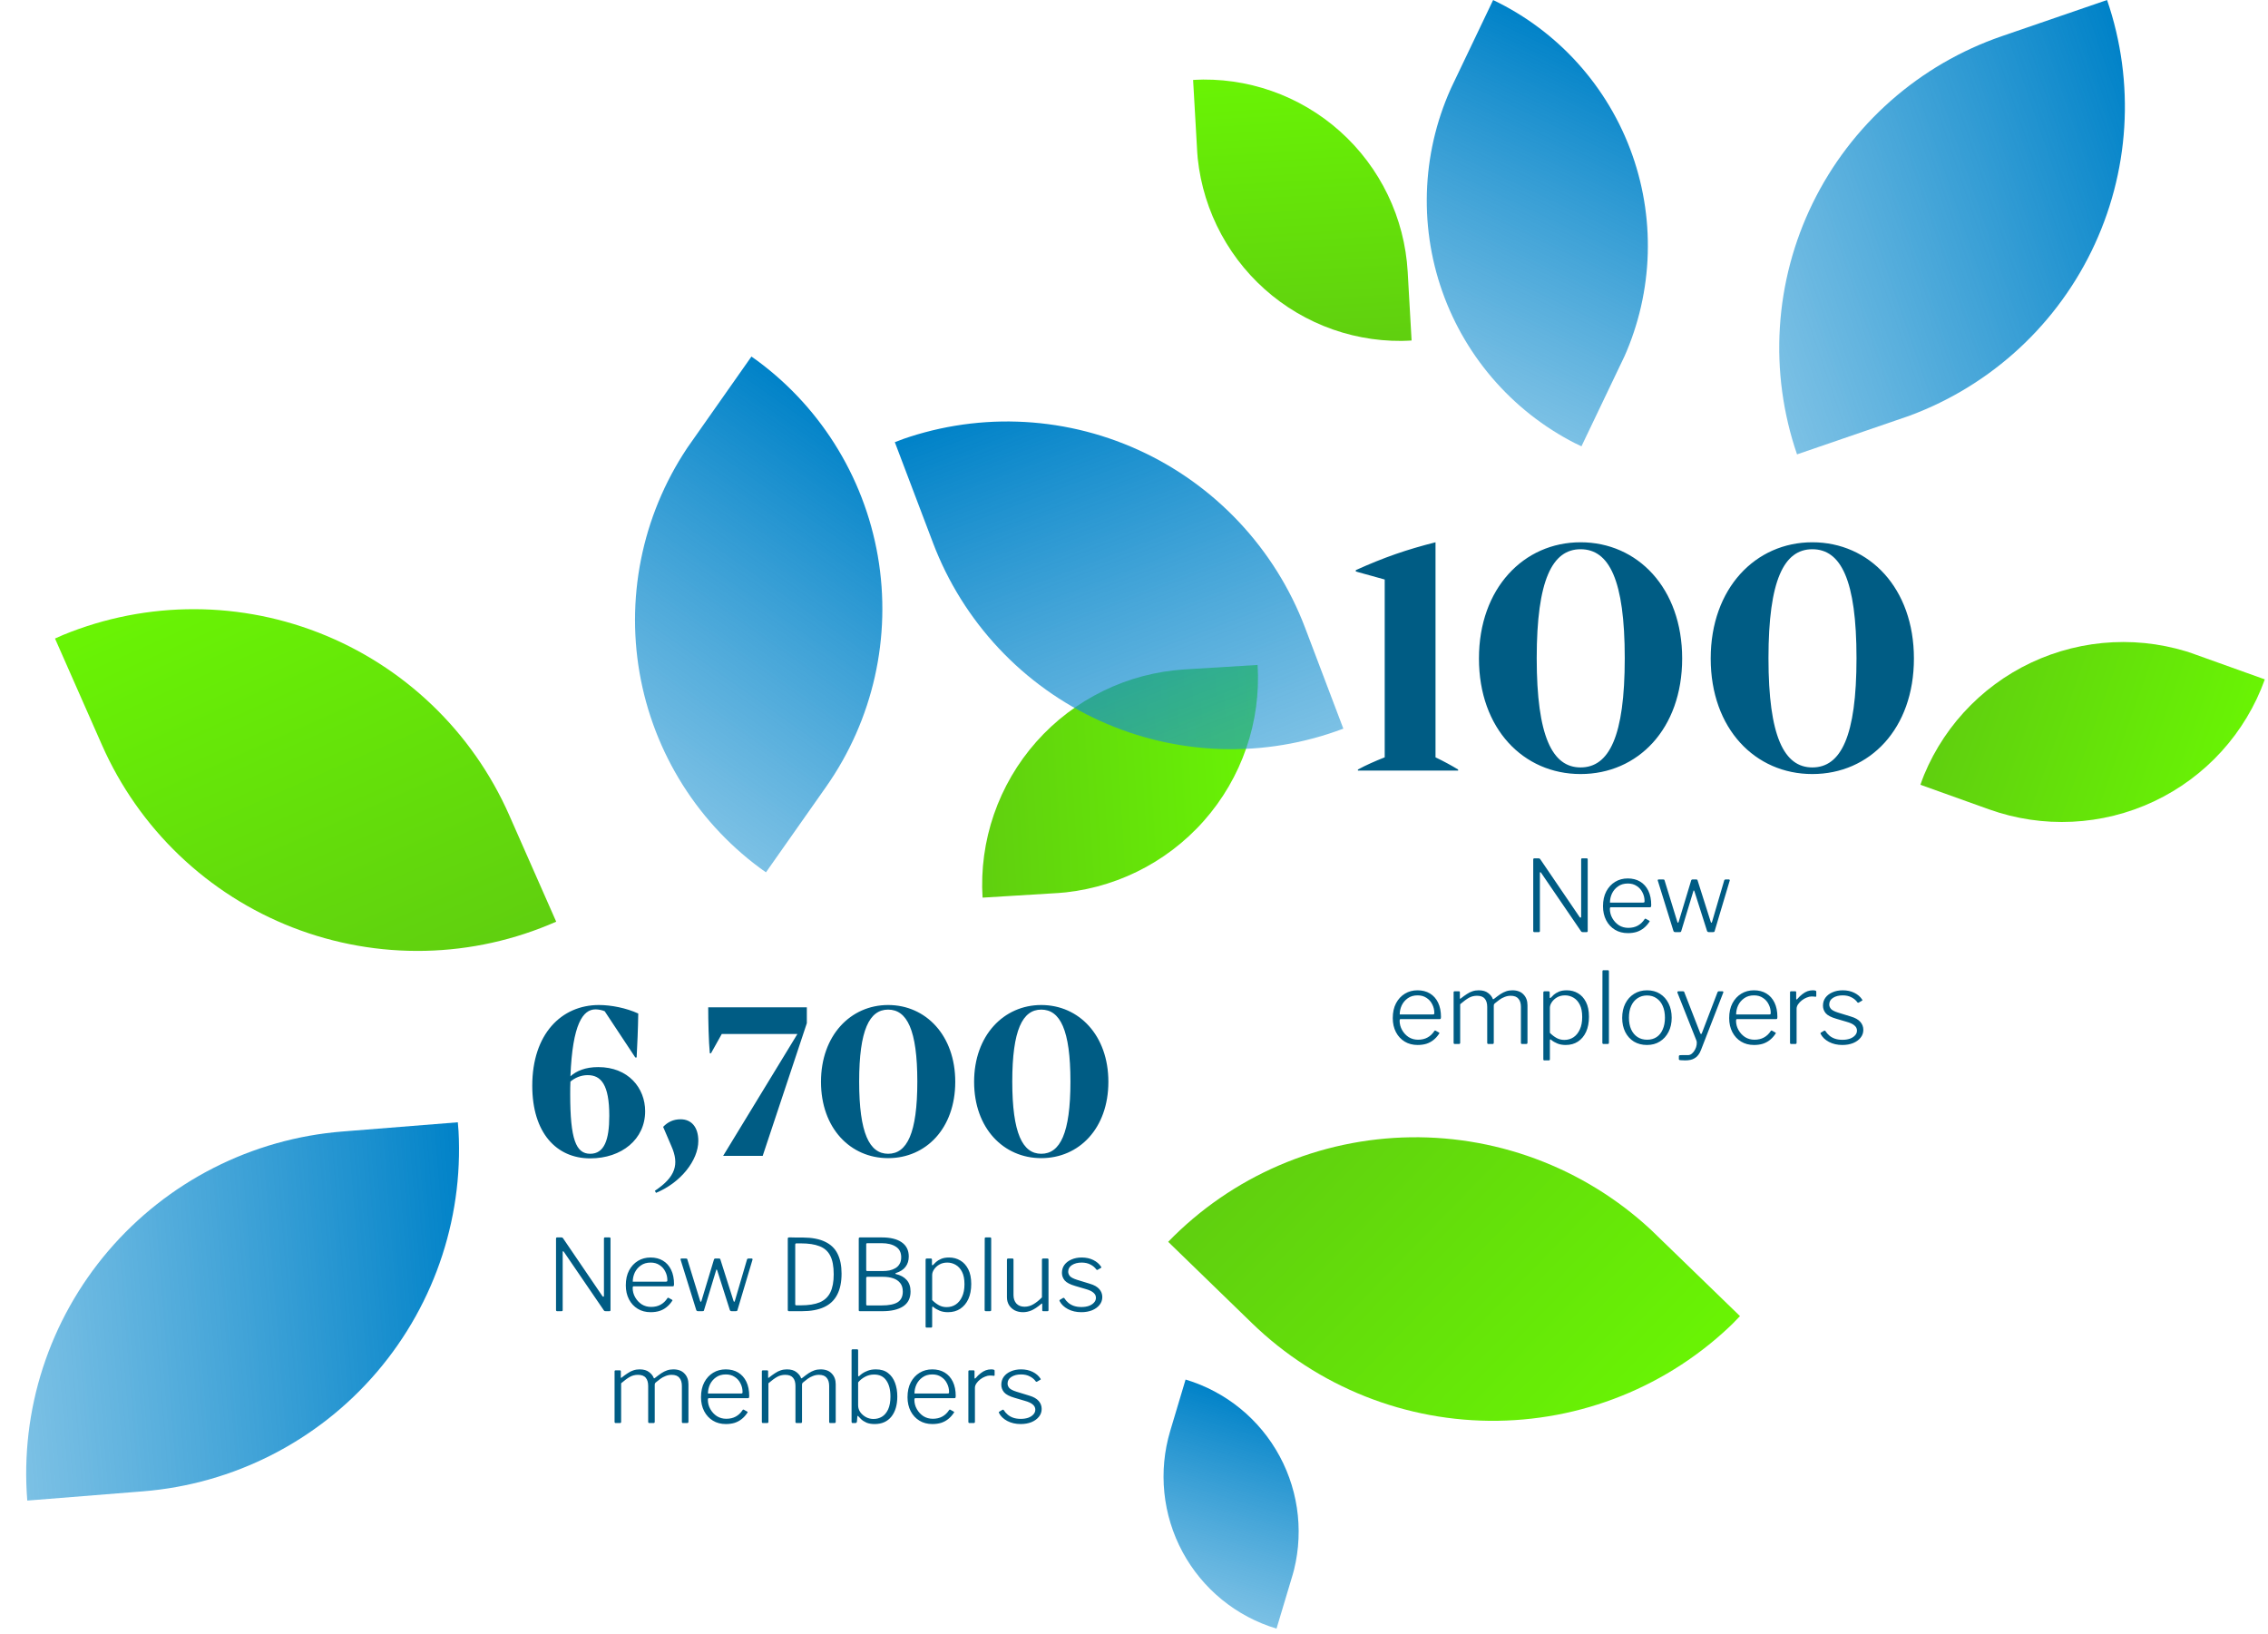 <svg width="365" height="263" viewBox="0 0 365 263" fill="none" xmlns="http://www.w3.org/2000/svg">
<g clip-path="url(#clip0_1549_10254)">
<path d="M240.284 0L233.905 13.367C231.422 18.569 229.986 24.208 229.679 29.962C229.372 35.716 230.199 41.473 232.115 46.903C234.03 52.334 236.996 57.332 240.842 61.611C244.688 65.891 249.34 69.37 254.532 71.847L260.913 58.477C265.926 47.971 266.569 35.909 262.701 24.942C258.832 13.976 250.769 5.004 240.284 0Z" fill="url(#paint0_linear_1549_10254)"/>
</g>
<g clip-path="url(#clip1_1549_10254)">
<path d="M192 12.855L192.627 23.908C192.871 28.209 193.958 32.421 195.826 36.302C197.694 40.183 200.307 43.657 203.515 46.527C206.723 49.396 210.464 51.604 214.523 53.026C218.583 54.447 222.882 55.053 227.175 54.809L226.547 43.753C226.054 35.067 222.137 26.931 215.659 21.137C209.18 15.342 200.669 12.363 192 12.855Z" fill="url(#paint1_linear_1549_10254)"/>
</g>
<g clip-path="url(#clip2_1549_10254)">
<path d="M364.495 109.311L353.456 105.356C349.16 103.816 344.604 103.135 340.047 103.353C335.49 103.571 331.021 104.684 326.897 106.626C322.772 108.569 319.073 111.305 316.009 114.677C312.945 118.049 310.578 121.991 309.041 126.279L320.083 130.236C328.759 133.345 338.312 132.887 346.641 128.963C354.97 125.039 361.392 117.97 364.495 109.311Z" fill="url(#paint2_linear_1549_10254)"/>
</g>
<g clip-path="url(#clip3_1549_10254)">
<path d="M202.392 107L190.688 107.719C186.132 107.999 181.677 109.171 177.575 111.169C173.474 113.167 169.807 115.952 166.783 119.364C163.76 122.777 161.439 126.75 159.954 131.057C158.469 135.364 157.848 139.921 158.128 144.467L169.835 143.747C179.034 143.182 187.632 138.992 193.737 132.101C199.843 125.21 202.956 116.18 202.392 107Z" fill="url(#paint3_linear_1549_10254)"/>
</g>
<g clip-path="url(#clip4_1549_10254)">
<path d="M144 71.134L150.146 87.345C152.538 93.654 156.143 99.432 160.757 104.35C165.37 109.267 170.901 113.228 177.034 116.005C183.166 118.782 189.781 120.322 196.499 120.536C203.218 120.75 209.909 119.635 216.19 117.253L210.042 101.038C205.211 88.298 195.539 77.99 183.154 72.382C170.769 66.773 156.685 66.325 144 71.134Z" fill="url(#paint4_linear_1549_10254)"/>
</g>
<g clip-path="url(#clip5_1549_10254)">
<path d="M339.099 5.29778e-05L322.171 5.819C315.582 8.083 309.503 11.62 304.281 16.228C299.059 20.837 294.796 26.425 291.735 32.676C288.674 38.927 286.876 45.717 286.443 52.658C286.009 59.599 286.95 66.556 289.21 73.131L306.143 67.311C319.448 62.737 330.395 53.076 336.575 40.453C342.756 27.83 343.663 13.278 339.099 5.29778e-05Z" fill="url(#paint5_linear_1549_10254)"/>
</g>
<path d="M255.358 138.128C255.465 138.128 255.518 138.187 255.518 138.304V149.824C255.518 149.877 255.502 149.92 255.47 149.952C255.449 149.984 255.406 150 255.342 150H254.782C254.718 150 254.659 149.995 254.606 149.984C254.553 149.973 254.505 149.941 254.462 149.888L248.014 140.448C247.961 140.373 247.913 140.341 247.87 140.352C247.838 140.363 247.822 140.4 247.822 140.464V149.824C247.822 149.941 247.758 150 247.63 150H246.942C246.814 150 246.75 149.936 246.75 149.808V138.32C246.75 138.192 246.809 138.128 246.926 138.128H247.598C247.673 138.128 247.726 138.139 247.758 138.16C247.801 138.171 247.843 138.208 247.886 138.272L254.222 147.584C254.286 147.659 254.339 147.685 254.382 147.664C254.435 147.643 254.462 147.6 254.462 147.536V138.304C254.462 138.187 254.515 138.128 254.622 138.128H255.358ZM259.084 146.24C259.084 146.784 259.217 147.291 259.484 147.76C259.75 148.229 260.102 148.608 260.54 148.896C260.988 149.173 261.489 149.312 262.044 149.312C262.63 149.312 263.137 149.195 263.564 148.96C264.001 148.725 264.369 148.379 264.668 147.92C264.7 147.867 264.732 147.84 264.764 147.84C264.796 147.829 264.833 147.835 264.876 147.856L265.42 148.16C265.505 148.203 265.51 148.267 265.436 148.352C265.169 148.757 264.865 149.093 264.524 149.36C264.193 149.627 263.814 149.829 263.388 149.968C262.961 150.096 262.492 150.16 261.98 150.16C261.19 150.16 260.497 149.979 259.9 149.616C259.302 149.253 258.833 148.747 258.492 148.096C258.15 147.435 257.98 146.683 257.98 145.84C257.98 144.901 258.156 144.101 258.508 143.44C258.86 142.779 259.334 142.267 259.932 141.904C260.529 141.541 261.206 141.36 261.964 141.36C262.732 141.36 263.398 141.531 263.964 141.872C264.529 142.213 264.966 142.704 265.276 143.344C265.585 143.984 265.74 144.757 265.74 145.664C265.74 145.739 265.729 145.813 265.708 145.888C265.697 145.963 265.633 146 265.516 146H259.196C259.164 146 259.137 146.027 259.116 146.08C259.094 146.123 259.084 146.176 259.084 146.24ZM264.396 145.248C264.513 145.248 264.588 145.232 264.62 145.2C264.652 145.168 264.668 145.109 264.668 145.024C264.668 144.512 264.556 144.043 264.332 143.616C264.118 143.179 263.809 142.832 263.404 142.576C263.009 142.309 262.534 142.176 261.98 142.176C261.35 142.176 260.822 142.331 260.396 142.64C259.969 142.939 259.644 143.323 259.42 143.792C259.206 144.261 259.1 144.747 259.1 145.248H264.396ZM278.226 141.52C278.29 141.52 278.332 141.541 278.354 141.584C278.386 141.616 278.391 141.659 278.37 141.712L275.954 149.808C275.943 149.883 275.911 149.936 275.858 149.968C275.815 149.989 275.751 150 275.666 150H275.042C274.871 150 274.764 149.936 274.722 149.808L272.69 143.424C272.647 143.328 272.61 143.28 272.578 143.28C272.556 143.28 272.535 143.328 272.514 143.424L270.578 149.808C270.567 149.883 270.54 149.936 270.498 149.968C270.455 149.989 270.391 150 270.306 150H269.634C269.463 150 269.356 149.936 269.314 149.808L266.802 141.728C266.78 141.664 266.78 141.616 266.802 141.584C266.834 141.541 266.887 141.52 266.962 141.52H267.666C267.73 141.52 267.778 141.531 267.81 141.552C267.852 141.573 267.879 141.616 267.89 141.68L269.938 148.336C269.97 148.443 270.007 148.496 270.05 148.496C270.092 148.485 270.13 148.427 270.162 148.32L272.178 141.648C272.199 141.605 272.226 141.573 272.258 141.552C272.29 141.531 272.332 141.52 272.386 141.52H272.978C273.031 141.52 273.079 141.531 273.122 141.552C273.164 141.573 273.191 141.616 273.202 141.68L275.314 148.336C275.346 148.443 275.383 148.496 275.426 148.496C275.468 148.485 275.506 148.427 275.538 148.32L277.49 141.664C277.511 141.611 277.543 141.573 277.586 141.552C277.628 141.531 277.676 141.52 277.73 141.52H278.226ZM225.248 164.24C225.248 164.784 225.381 165.291 225.648 165.76C225.914 166.229 226.266 166.608 226.704 166.896C227.152 167.173 227.653 167.312 228.208 167.312C228.794 167.312 229.301 167.195 229.728 166.96C230.165 166.725 230.533 166.379 230.832 165.92C230.864 165.867 230.896 165.84 230.928 165.84C230.96 165.829 230.997 165.835 231.04 165.856L231.584 166.16C231.669 166.203 231.674 166.267 231.6 166.352C231.333 166.757 231.029 167.093 230.688 167.36C230.357 167.627 229.978 167.829 229.552 167.968C229.125 168.096 228.656 168.16 228.144 168.16C227.354 168.16 226.661 167.979 226.064 167.616C225.466 167.253 224.997 166.747 224.656 166.096C224.314 165.435 224.144 164.683 224.144 163.84C224.144 162.901 224.32 162.101 224.672 161.44C225.024 160.779 225.498 160.267 226.096 159.904C226.693 159.541 227.37 159.36 228.128 159.36C228.896 159.36 229.562 159.531 230.128 159.872C230.693 160.213 231.13 160.704 231.44 161.344C231.749 161.984 231.904 162.757 231.904 163.664C231.904 163.739 231.893 163.813 231.872 163.888C231.861 163.963 231.797 164 231.68 164H225.36C225.328 164 225.301 164.027 225.28 164.08C225.258 164.123 225.248 164.176 225.248 164.24ZM230.56 163.248C230.677 163.248 230.752 163.232 230.784 163.2C230.816 163.168 230.832 163.109 230.832 163.024C230.832 162.512 230.72 162.043 230.496 161.616C230.282 161.179 229.973 160.832 229.568 160.576C229.173 160.309 228.698 160.176 228.144 160.176C227.514 160.176 226.986 160.331 226.56 160.64C226.133 160.939 225.808 161.323 225.584 161.792C225.37 162.261 225.264 162.747 225.264 163.248H230.56ZM234.129 168C234.001 168 233.937 167.936 233.937 167.808V159.696C233.937 159.579 233.991 159.52 234.097 159.52H234.785C234.892 159.52 234.945 159.573 234.945 159.68V160.624C234.945 160.677 234.956 160.715 234.977 160.736C234.999 160.747 235.036 160.725 235.089 160.672C235.441 160.395 235.767 160.16 236.065 159.968C236.364 159.765 236.663 159.616 236.961 159.52C237.271 159.413 237.607 159.36 237.969 159.36C238.62 159.36 239.132 159.509 239.505 159.808C239.879 160.096 240.124 160.411 240.241 160.752C240.263 160.795 240.295 160.811 240.337 160.8C240.38 160.789 240.423 160.763 240.465 160.72C240.828 160.432 241.159 160.187 241.457 159.984C241.767 159.781 242.076 159.627 242.385 159.52C242.695 159.413 243.031 159.36 243.393 159.36C244.172 159.36 244.769 159.584 245.185 160.032C245.612 160.469 245.825 161.045 245.825 161.76V167.792C245.825 167.931 245.756 168 245.617 168H244.945C244.892 168 244.849 167.984 244.817 167.952C244.785 167.92 244.769 167.872 244.769 167.808V162.032C244.769 161.467 244.636 161.029 244.369 160.72C244.113 160.4 243.697 160.24 243.121 160.24C242.78 160.24 242.455 160.304 242.145 160.432C241.836 160.549 241.559 160.699 241.313 160.88C241.068 161.061 240.849 161.232 240.657 161.392C240.561 161.467 240.492 161.536 240.449 161.6C240.417 161.664 240.401 161.755 240.401 161.872V167.792C240.401 167.931 240.337 168 240.209 168H239.537C239.473 168 239.425 167.984 239.393 167.952C239.361 167.92 239.345 167.872 239.345 167.808V162.032C239.345 161.467 239.217 161.029 238.961 160.72C238.705 160.4 238.284 160.24 237.697 160.24C237.217 160.24 236.78 160.352 236.385 160.576C235.991 160.8 235.527 161.141 234.993 161.6V167.808C234.993 167.936 234.924 168 234.785 168H234.129ZM249.207 159.52C249.335 159.52 249.399 159.589 249.399 159.728V160.464C249.399 160.549 249.415 160.597 249.447 160.608C249.49 160.619 249.543 160.592 249.607 160.528C249.714 160.411 249.863 160.261 250.055 160.08C250.258 159.899 250.53 159.733 250.871 159.584C251.212 159.435 251.639 159.36 252.151 159.36C252.823 159.36 253.426 159.52 253.959 159.84C254.492 160.149 254.919 160.619 255.239 161.248C255.559 161.867 255.719 162.656 255.719 163.616C255.719 164.555 255.564 165.365 255.255 166.048C254.946 166.72 254.508 167.243 253.943 167.616C253.388 167.979 252.732 168.16 251.975 168.16C251.463 168.16 251.015 168.08 250.631 167.92C250.247 167.76 249.927 167.573 249.671 167.36C249.575 167.275 249.511 167.243 249.479 167.264C249.447 167.285 249.431 167.355 249.431 167.472V170.448C249.431 170.576 249.372 170.64 249.255 170.64H248.535C248.428 170.64 248.375 170.581 248.375 170.464V159.744C248.375 159.659 248.391 159.6 248.423 159.568C248.455 159.536 248.514 159.52 248.599 159.52H249.207ZM249.431 166.208C249.783 166.56 250.146 166.837 250.519 167.04C250.892 167.243 251.303 167.344 251.751 167.344C252.316 167.344 252.812 167.2 253.239 166.912C253.666 166.624 254.002 166.208 254.247 165.664C254.503 165.12 254.631 164.453 254.631 163.664C254.631 162.843 254.503 162.181 254.247 161.68C253.991 161.168 253.65 160.789 253.223 160.544C252.807 160.299 252.354 160.176 251.863 160.176C251.383 160.176 250.956 160.283 250.583 160.496C250.22 160.709 249.938 160.971 249.735 161.28C249.532 161.579 249.431 161.877 249.431 162.176V166.208ZM258.931 167.76C258.931 167.856 258.915 167.92 258.883 167.952C258.851 167.984 258.787 168 258.691 168H258.083C257.944 168 257.875 167.936 257.875 167.808L257.891 156.32C257.891 156.192 257.944 156.128 258.051 156.128H258.771C258.878 156.128 258.931 156.192 258.931 156.32V167.76ZM265.05 168.16C264.26 168.16 263.562 167.979 262.954 167.616C262.356 167.243 261.892 166.731 261.562 166.08C261.231 165.419 261.066 164.661 261.066 163.808C261.066 162.933 261.231 162.165 261.562 161.504C261.903 160.832 262.372 160.309 262.97 159.936C263.578 159.552 264.276 159.36 265.066 159.36C265.866 159.36 266.559 159.547 267.146 159.92C267.743 160.293 268.207 160.816 268.538 161.488C268.868 162.149 269.034 162.912 269.034 163.776C269.034 164.64 268.863 165.403 268.522 166.064C268.191 166.715 267.727 167.227 267.13 167.6C266.543 167.973 265.85 168.16 265.05 168.16ZM265.082 167.312C265.679 167.312 266.191 167.168 266.618 166.88C267.044 166.592 267.37 166.181 267.594 165.648C267.828 165.115 267.946 164.491 267.946 163.776C267.946 163.051 267.828 162.421 267.594 161.888C267.359 161.344 267.023 160.928 266.586 160.64C266.159 160.341 265.652 160.192 265.066 160.192C264.479 160.192 263.967 160.341 263.53 160.64C263.092 160.928 262.751 161.344 262.506 161.888C262.271 162.421 262.154 163.051 262.154 163.776C262.154 164.491 262.271 165.115 262.506 165.648C262.751 166.181 263.092 166.592 263.53 166.88C263.967 167.168 264.484 167.312 265.082 167.312ZM271.196 170.64C270.887 170.64 270.642 170.629 270.46 170.608C270.279 170.597 270.188 170.544 270.188 170.448V169.984C270.188 169.909 270.215 169.856 270.268 169.824C270.332 169.803 270.46 169.792 270.652 169.792H271.644C271.89 169.792 272.108 169.707 272.3 169.536C272.503 169.365 272.668 169.152 272.796 168.896C272.935 168.64 273.02 168.379 273.052 168.112C273.095 167.845 273.079 167.616 273.004 167.424L269.964 159.76C269.943 159.696 269.943 159.643 269.964 159.6C269.986 159.547 270.039 159.52 270.124 159.52H270.844C270.908 159.52 270.956 159.531 270.988 159.552C271.031 159.573 271.058 159.616 271.068 159.68L273.628 166.256C273.671 166.352 273.719 166.4 273.772 166.4C273.826 166.389 273.874 166.32 273.916 166.192L276.412 159.664C276.434 159.611 276.46 159.573 276.492 159.552C276.524 159.531 276.567 159.52 276.62 159.52H277.196C277.26 159.52 277.303 159.541 277.324 159.584C277.356 159.627 277.362 159.669 277.34 159.712L273.756 168.944C273.628 169.285 273.479 169.563 273.308 169.776C273.138 170 272.946 170.171 272.732 170.288C272.53 170.416 272.3 170.507 272.044 170.56C271.788 170.613 271.506 170.64 271.196 170.64ZM279.388 164.24C279.388 164.784 279.522 165.291 279.788 165.76C280.055 166.229 280.407 166.608 280.844 166.896C281.292 167.173 281.794 167.312 282.348 167.312C282.935 167.312 283.442 167.195 283.868 166.96C284.306 166.725 284.674 166.379 284.972 165.92C285.004 165.867 285.036 165.84 285.068 165.84C285.1 165.829 285.138 165.835 285.18 165.856L285.724 166.16C285.81 166.203 285.815 166.267 285.74 166.352C285.474 166.757 285.17 167.093 284.828 167.36C284.498 167.627 284.119 167.829 283.692 167.968C283.266 168.096 282.796 168.16 282.284 168.16C281.495 168.16 280.802 167.979 280.204 167.616C279.607 167.253 279.138 166.747 278.796 166.096C278.455 165.435 278.284 164.683 278.284 163.84C278.284 162.901 278.46 162.101 278.812 161.44C279.164 160.779 279.639 160.267 280.236 159.904C280.834 159.541 281.511 159.36 282.268 159.36C283.036 159.36 283.703 159.531 284.268 159.872C284.834 160.213 285.271 160.704 285.58 161.344C285.89 161.984 286.044 162.757 286.044 163.664C286.044 163.739 286.034 163.813 286.012 163.888C286.002 163.963 285.938 164 285.82 164H279.5C279.468 164 279.442 164.027 279.42 164.08C279.399 164.123 279.388 164.176 279.388 164.24ZM284.7 163.248C284.818 163.248 284.892 163.232 284.924 163.2C284.956 163.168 284.972 163.109 284.972 163.024C284.972 162.512 284.86 162.043 284.636 161.616C284.423 161.179 284.114 160.832 283.708 160.576C283.314 160.309 282.839 160.176 282.284 160.176C281.655 160.176 281.127 160.331 280.7 160.64C280.274 160.939 279.948 161.323 279.724 161.792C279.511 162.261 279.404 162.747 279.404 163.248H284.7ZM288.27 168C288.206 168 288.158 167.984 288.126 167.952C288.094 167.92 288.078 167.872 288.078 167.808V159.696C288.078 159.579 288.131 159.52 288.238 159.52H288.926C289.022 159.52 289.07 159.573 289.07 159.68V160.736C289.07 160.789 289.086 160.821 289.118 160.832C289.15 160.843 289.187 160.827 289.23 160.784C289.518 160.443 289.801 160.171 290.078 159.968C290.355 159.755 290.627 159.6 290.894 159.504C291.171 159.408 291.449 159.36 291.726 159.36C292.11 159.36 292.302 159.424 292.302 159.552V160.288C292.302 160.373 292.259 160.411 292.174 160.4C292.099 160.389 292.009 160.379 291.902 160.368C291.806 160.357 291.689 160.352 291.55 160.352C291.305 160.352 291.043 160.411 290.766 160.528C290.489 160.635 290.227 160.784 289.982 160.976C289.737 161.168 289.534 161.381 289.374 161.616C289.214 161.851 289.134 162.091 289.134 162.336V167.808C289.134 167.936 289.065 168 288.926 168H288.27ZM298.931 161.312C298.696 160.971 298.376 160.699 297.971 160.496C297.576 160.283 297.102 160.176 296.547 160.176C295.928 160.176 295.411 160.309 294.995 160.576C294.59 160.832 294.387 161.189 294.387 161.648C294.387 161.893 294.478 162.128 294.659 162.352C294.851 162.565 295.23 162.763 295.795 162.944L297.875 163.584C298.568 163.787 299.075 164.075 299.395 164.448C299.715 164.811 299.875 165.237 299.875 165.728C299.875 166.208 299.726 166.629 299.427 166.992C299.139 167.355 298.739 167.643 298.227 167.856C297.715 168.059 297.139 168.16 296.499 168.16C295.688 168.16 294.968 167.995 294.339 167.664C293.72 167.333 293.278 166.907 293.011 166.384C292.99 166.341 292.979 166.304 292.979 166.272C292.979 166.24 293 166.208 293.043 166.176L293.555 165.872C293.598 165.851 293.635 165.845 293.667 165.856C293.71 165.856 293.742 165.872 293.763 165.904C293.944 166.192 294.163 166.443 294.419 166.656C294.675 166.869 294.974 167.035 295.315 167.152C295.667 167.269 296.067 167.328 296.515 167.328C296.952 167.328 297.347 167.269 297.699 167.152C298.051 167.024 298.328 166.848 298.531 166.624C298.744 166.4 298.851 166.139 298.851 165.84C298.851 165.52 298.718 165.248 298.451 165.024C298.195 164.789 297.758 164.587 297.139 164.416L295.507 163.936C294.696 163.701 294.136 163.408 293.827 163.056C293.528 162.693 293.379 162.288 293.379 161.84C293.379 161.339 293.512 160.907 293.779 160.544C294.056 160.171 294.435 159.883 294.915 159.68C295.395 159.467 295.944 159.36 296.563 159.36C297.256 159.36 297.875 159.493 298.419 159.76C298.963 160.027 299.384 160.389 299.683 160.848C299.715 160.88 299.731 160.912 299.731 160.944C299.731 160.976 299.71 161.003 299.667 161.024L299.123 161.344C299.091 161.355 299.059 161.36 299.027 161.36C298.995 161.36 298.963 161.344 298.931 161.312Z" fill="#005C84"/>
<path d="M231.024 121.872V87.264C226.376 88.44 222.792 89.672 218.2 91.744V91.968L222.848 93.256V121.872C221.28 122.488 219.88 123.104 218.535 123.832V124H234.664V123.832C233.544 123.16 232.424 122.544 231.024 121.872ZM254.367 124.56C263.607 124.56 270.719 117.28 270.719 105.968C270.719 94.656 263.551 87.264 254.367 87.264C245.239 87.264 238.015 94.656 238.015 105.968C238.015 117.28 245.183 124.56 254.367 124.56ZM254.367 123.496C249.831 123.496 247.311 118.512 247.311 105.912C247.311 93.312 249.831 88.384 254.367 88.384C258.959 88.384 261.479 93.312 261.479 105.912C261.479 118.512 258.959 123.496 254.367 123.496ZM291.664 124.56C300.904 124.56 308.016 117.28 308.016 105.968C308.016 94.656 300.848 87.264 291.664 87.264C282.536 87.264 275.312 94.656 275.312 105.968C275.312 117.28 282.48 124.56 291.664 124.56ZM291.664 123.496C287.128 123.496 284.608 118.512 284.608 105.912C284.608 93.312 287.128 88.384 291.664 88.384C296.256 88.384 298.776 93.312 298.776 105.912C298.776 118.512 296.256 123.496 291.664 123.496Z" fill="#005C84"/>
<g clip-path="url(#clip6_1549_10254)">
<path d="M8.844 102.735L16.405 119.877C19.347 126.548 23.572 132.576 28.838 137.616C34.105 142.656 40.309 146.61 47.098 149.251C53.887 151.892 61.127 153.169 68.404 153.009C75.681 152.849 82.854 151.255 89.512 148.318L81.949 131.171C76.006 117.698 64.965 107.133 51.255 101.801C37.545 96.468 22.29 96.804 8.844 102.735Z" fill="url(#paint6_linear_1549_10254)"/>
</g>
<g clip-path="url(#clip7_1549_10254)">
<path d="M73.7 180.599L55.106 182.084C47.87 182.661 40.818 184.655 34.352 187.952C27.887 191.249 22.136 195.785 17.426 201.3C12.717 206.815 9.142 213.201 6.905 220.095C4.668 226.988 3.814 234.253 4.391 241.475L22.989 239.99C37.603 238.823 51.156 231.911 60.666 220.773C70.176 209.635 74.864 195.184 73.7 180.599Z" fill="url(#paint7_linear_1549_10254)"/>
</g>
<g clip-path="url(#clip8_1549_10254)">
<path d="M280.049 211.812L266.58 198.74C261.338 193.653 255.147 189.645 248.362 186.947C241.576 184.248 234.327 182.912 227.03 183.013C219.734 183.115 212.531 184.653 205.834 187.54C199.137 190.426 193.077 194.604 188 199.836L201.473 212.911C212.06 223.185 226.285 228.841 241.021 228.635C255.757 228.429 269.796 222.377 280.049 211.812Z" fill="url(#paint8_linear_1549_10254)"/>
</g>
<g clip-path="url(#clip9_1549_10254)">
<path d="M120.933 57.367L111.273 71.102C107.513 76.448 104.84 82.48 103.408 88.854C101.976 95.229 101.812 101.821 102.926 108.254C104.04 114.687 106.409 120.835 109.899 126.348C113.389 131.86 117.932 136.628 123.267 140.38L132.929 126.641C140.522 115.845 143.523 102.482 141.273 89.491C139.024 76.499 131.707 64.944 120.933 57.367Z" fill="url(#paint9_linear_1549_10254)"/>
</g>
<g clip-path="url(#clip10_1549_10254)">
<path d="M190.801 222L188.328 230.268C187.366 233.486 187.045 236.861 187.385 240.202C187.724 243.542 188.718 246.782 190.308 249.737C191.898 252.691 194.054 255.302 196.653 257.421C199.252 259.54 202.242 261.125 205.453 262.085L207.927 253.815C209.87 247.316 209.158 240.314 205.946 234.347C202.734 228.381 197.286 223.939 190.801 222Z" fill="url(#paint10_linear_1549_10254)"/>
</g>
<path d="M98.092 199.128C98.199 199.128 98.252 199.187 98.252 199.304V210.824C98.252 210.877 98.236 210.92 98.204 210.952C98.183 210.984 98.14 211 98.076 211H97.516C97.452 211 97.394 210.995 97.34 210.984C97.287 210.973 97.239 210.941 97.196 210.888L90.748 201.448C90.695 201.373 90.647 201.341 90.604 201.352C90.572 201.363 90.556 201.4 90.556 201.464V210.824C90.556 210.941 90.492 211 90.364 211H89.676C89.548 211 89.484 210.936 89.484 210.808V199.32C89.484 199.192 89.543 199.128 89.66 199.128H90.332C90.407 199.128 90.46 199.139 90.492 199.16C90.535 199.171 90.578 199.208 90.62 199.272L96.956 208.584C97.02 208.659 97.074 208.685 97.116 208.664C97.17 208.643 97.196 208.6 97.196 208.536V199.304C97.196 199.187 97.25 199.128 97.356 199.128H98.092ZM101.818 207.24C101.818 207.784 101.951 208.291 102.218 208.76C102.485 209.229 102.837 209.608 103.274 209.896C103.722 210.173 104.223 210.312 104.778 210.312C105.365 210.312 105.871 210.195 106.298 209.96C106.735 209.725 107.103 209.379 107.402 208.92C107.434 208.867 107.466 208.84 107.498 208.84C107.53 208.829 107.567 208.835 107.61 208.856L108.154 209.16C108.239 209.203 108.245 209.267 108.17 209.352C107.903 209.757 107.599 210.093 107.258 210.36C106.927 210.627 106.549 210.829 106.122 210.968C105.695 211.096 105.226 211.16 104.714 211.16C103.925 211.16 103.231 210.979 102.634 210.616C102.037 210.253 101.567 209.747 101.226 209.096C100.885 208.435 100.714 207.683 100.714 206.84C100.714 205.901 100.89 205.101 101.242 204.44C101.594 203.779 102.069 203.267 102.666 202.904C103.263 202.541 103.941 202.36 104.698 202.36C105.466 202.36 106.133 202.531 106.698 202.872C107.263 203.213 107.701 203.704 108.01 204.344C108.319 204.984 108.474 205.757 108.474 206.664C108.474 206.739 108.463 206.813 108.442 206.888C108.431 206.963 108.367 207 108.25 207H101.93C101.898 207 101.871 207.027 101.85 207.08C101.829 207.123 101.818 207.176 101.818 207.24ZM107.13 206.248C107.247 206.248 107.322 206.232 107.354 206.2C107.386 206.168 107.402 206.109 107.402 206.024C107.402 205.512 107.29 205.043 107.066 204.616C106.853 204.179 106.543 203.832 106.138 203.576C105.743 203.309 105.269 203.176 104.714 203.176C104.085 203.176 103.557 203.331 103.13 203.64C102.703 203.939 102.378 204.323 102.154 204.792C101.941 205.261 101.834 205.747 101.834 206.248H107.13ZM120.96 202.52C121.024 202.52 121.067 202.541 121.088 202.584C121.12 202.616 121.126 202.659 121.104 202.712L118.688 210.808C118.678 210.883 118.646 210.936 118.592 210.968C118.55 210.989 118.486 211 118.4 211H117.776C117.606 211 117.499 210.936 117.456 210.808L115.424 204.424C115.382 204.328 115.344 204.28 115.312 204.28C115.291 204.28 115.27 204.328 115.248 204.424L113.312 210.808C113.302 210.883 113.275 210.936 113.232 210.968C113.19 210.989 113.126 211 113.04 211H112.368C112.198 211 112.091 210.936 112.048 210.808L109.536 202.728C109.515 202.664 109.515 202.616 109.536 202.584C109.568 202.541 109.622 202.52 109.696 202.52H110.4C110.464 202.52 110.512 202.531 110.544 202.552C110.587 202.573 110.614 202.616 110.624 202.68L112.672 209.336C112.704 209.443 112.742 209.496 112.784 209.496C112.827 209.485 112.864 209.427 112.896 209.32L114.912 202.648C114.934 202.605 114.96 202.573 114.992 202.552C115.024 202.531 115.067 202.52 115.12 202.52H115.712C115.766 202.52 115.814 202.531 115.856 202.552C115.899 202.573 115.926 202.616 115.936 202.68L118.048 209.336C118.08 209.443 118.118 209.496 118.16 209.496C118.203 209.485 118.24 209.427 118.272 209.32L120.224 202.664C120.246 202.611 120.278 202.573 120.32 202.552C120.363 202.531 120.411 202.52 120.464 202.52H120.96ZM126.989 199.128C127.043 199.128 127.171 199.128 127.373 199.128C127.587 199.128 127.821 199.133 128.077 199.144C128.333 199.144 128.568 199.144 128.781 199.144C128.995 199.144 129.139 199.144 129.213 199.144C130.696 199.155 131.891 199.384 132.797 199.832C133.715 200.269 134.381 200.915 134.797 201.768C135.224 202.621 135.437 203.683 135.437 204.952C135.437 206.317 135.203 207.448 134.733 208.344C134.275 209.24 133.571 209.907 132.621 210.344C131.683 210.781 130.483 211 129.021 211H126.973C126.845 211 126.781 210.931 126.781 210.792V199.32C126.781 199.256 126.797 199.208 126.829 199.176C126.861 199.144 126.915 199.128 126.989 199.128ZM128.141 200.088C128.035 200.088 127.981 200.163 127.981 200.312V209.896C127.981 210.003 128.045 210.056 128.173 210.056H128.861C130.12 210.056 131.139 209.896 131.917 209.576C132.696 209.245 133.267 208.712 133.629 207.976C133.992 207.24 134.173 206.269 134.173 205.064C134.173 203.763 133.981 202.755 133.597 202.04C133.224 201.325 132.648 200.824 131.869 200.536C131.101 200.237 130.12 200.088 128.925 200.088H128.141ZM138.363 211C138.31 211 138.267 210.989 138.235 210.968C138.214 210.936 138.203 210.893 138.203 210.84V199.336C138.203 199.261 138.219 199.208 138.251 199.176C138.283 199.144 138.331 199.128 138.395 199.128H141.915C143.302 199.128 144.368 199.389 145.115 199.912C145.872 200.435 146.251 201.197 146.251 202.2C146.251 202.851 146.08 203.4 145.739 203.848C145.408 204.296 144.88 204.637 144.155 204.872C144.123 204.883 144.107 204.909 144.107 204.952C144.107 204.984 144.123 205.005 144.155 205.016C144.912 205.187 145.499 205.507 145.915 205.976C146.331 206.435 146.539 207.053 146.539 207.832C146.539 208.899 146.144 209.693 145.355 210.216C144.566 210.739 143.446 211 141.995 211H138.363ZM141.915 210.072C143.056 210.072 143.904 209.901 144.459 209.56C145.014 209.208 145.291 208.637 145.291 207.848C145.291 207.272 145.152 206.813 144.875 206.472C144.598 206.12 144.219 205.864 143.739 205.704C143.259 205.544 142.715 205.464 142.107 205.464H139.611C139.472 205.464 139.403 205.523 139.403 205.64V209.88C139.403 210.008 139.451 210.072 139.547 210.072H141.915ZM142.107 204.536C142.459 204.536 142.806 204.504 143.147 204.44C143.488 204.365 143.798 204.248 144.075 204.088C144.363 203.928 144.592 203.704 144.763 203.416C144.944 203.128 145.035 202.765 145.035 202.328C145.035 201.549 144.747 200.979 144.171 200.616C143.606 200.243 142.843 200.056 141.883 200.056H139.595C139.467 200.056 139.403 200.109 139.403 200.216V204.344C139.403 204.472 139.451 204.536 139.547 204.536H142.107ZM149.793 202.52C149.921 202.52 149.985 202.589 149.985 202.728V203.464C149.985 203.549 150.001 203.597 150.033 203.608C150.075 203.619 150.129 203.592 150.193 203.528C150.299 203.411 150.449 203.261 150.641 203.08C150.843 202.899 151.115 202.733 151.457 202.584C151.798 202.435 152.225 202.36 152.737 202.36C153.409 202.36 154.011 202.52 154.545 202.84C155.078 203.149 155.505 203.619 155.825 204.248C156.145 204.867 156.305 205.656 156.305 206.616C156.305 207.555 156.15 208.365 155.841 209.048C155.531 209.72 155.094 210.243 154.529 210.616C153.974 210.979 153.318 211.16 152.561 211.16C152.049 211.16 151.601 211.08 151.217 210.92C150.833 210.76 150.513 210.573 150.257 210.36C150.161 210.275 150.097 210.243 150.065 210.264C150.033 210.285 150.017 210.355 150.017 210.472V213.448C150.017 213.576 149.958 213.64 149.841 213.64H149.121C149.014 213.64 148.961 213.581 148.961 213.464V202.744C148.961 202.659 148.977 202.6 149.009 202.568C149.041 202.536 149.099 202.52 149.185 202.52H149.793ZM150.017 209.208C150.369 209.56 150.731 209.837 151.105 210.04C151.478 210.243 151.889 210.344 152.337 210.344C152.902 210.344 153.398 210.2 153.825 209.912C154.251 209.624 154.587 209.208 154.833 208.664C155.089 208.12 155.217 207.453 155.217 206.664C155.217 205.843 155.089 205.181 154.833 204.68C154.577 204.168 154.235 203.789 153.809 203.544C153.393 203.299 152.939 203.176 152.449 203.176C151.969 203.176 151.542 203.283 151.169 203.496C150.806 203.709 150.523 203.971 150.321 204.28C150.118 204.579 150.017 204.877 150.017 205.176V209.208ZM159.517 210.76C159.517 210.856 159.501 210.92 159.469 210.952C159.437 210.984 159.373 211 159.277 211H158.669C158.53 211 158.461 210.936 158.461 210.808L158.477 199.32C158.477 199.192 158.53 199.128 158.637 199.128H159.357C159.463 199.128 159.517 199.192 159.517 199.32V210.76ZM164.884 210.28C165.385 210.28 165.86 210.147 166.308 209.88C166.766 209.613 167.225 209.245 167.684 208.776V202.712C167.684 202.584 167.753 202.52 167.892 202.52H168.564C168.681 202.52 168.74 202.584 168.74 202.712V210.824C168.74 210.941 168.686 211 168.58 211H167.892C167.785 211 167.732 210.947 167.732 210.84V209.864C167.732 209.811 167.721 209.779 167.7 209.768C167.678 209.757 167.641 209.773 167.588 209.816C166.969 210.339 166.43 210.696 165.972 210.888C165.524 211.069 165.081 211.16 164.644 211.16C164.153 211.16 163.71 211.064 163.316 210.872C162.932 210.669 162.622 210.387 162.388 210.024C162.164 209.651 162.052 209.229 162.052 208.76V202.728C162.052 202.589 162.121 202.52 162.26 202.52H162.932C163.049 202.52 163.108 202.584 163.108 202.712V208.408C163.108 208.963 163.262 209.416 163.572 209.768C163.892 210.109 164.329 210.28 164.884 210.28ZM176.454 204.312C176.22 203.971 175.9 203.699 175.494 203.496C175.1 203.283 174.625 203.176 174.07 203.176C173.452 203.176 172.934 203.309 172.518 203.576C172.113 203.832 171.91 204.189 171.91 204.648C171.91 204.893 172.001 205.128 172.182 205.352C172.374 205.565 172.753 205.763 173.318 205.944L175.398 206.584C176.092 206.787 176.598 207.075 176.918 207.448C177.238 207.811 177.398 208.237 177.398 208.728C177.398 209.208 177.249 209.629 176.95 209.992C176.662 210.355 176.262 210.643 175.75 210.856C175.238 211.059 174.662 211.16 174.022 211.16C173.212 211.16 172.492 210.995 171.862 210.664C171.244 210.333 170.801 209.907 170.534 209.384C170.513 209.341 170.502 209.304 170.502 209.272C170.502 209.24 170.524 209.208 170.566 209.176L171.078 208.872C171.121 208.851 171.158 208.845 171.19 208.856C171.233 208.856 171.265 208.872 171.286 208.904C171.468 209.192 171.686 209.443 171.942 209.656C172.198 209.869 172.497 210.035 172.838 210.152C173.19 210.269 173.59 210.328 174.038 210.328C174.476 210.328 174.87 210.269 175.222 210.152C175.574 210.024 175.852 209.848 176.054 209.624C176.268 209.4 176.374 209.139 176.374 208.84C176.374 208.52 176.241 208.248 175.974 208.024C175.718 207.789 175.281 207.587 174.662 207.416L173.03 206.936C172.22 206.701 171.66 206.408 171.35 206.056C171.052 205.693 170.902 205.288 170.902 204.84C170.902 204.339 171.036 203.907 171.302 203.544C171.58 203.171 171.958 202.883 172.438 202.68C172.918 202.467 173.468 202.36 174.086 202.36C174.78 202.36 175.398 202.493 175.942 202.76C176.486 203.027 176.908 203.389 177.206 203.848C177.238 203.88 177.254 203.912 177.254 203.944C177.254 203.976 177.233 204.003 177.19 204.024L176.646 204.344C176.614 204.355 176.582 204.36 176.55 204.36C176.518 204.36 176.486 204.344 176.454 204.312ZM99.098 229C98.97 229 98.906 228.936 98.906 228.808V220.696C98.906 220.579 98.96 220.52 99.066 220.52H99.754C99.861 220.52 99.914 220.573 99.914 220.68V221.624C99.914 221.677 99.925 221.715 99.946 221.736C99.968 221.747 100.005 221.725 100.058 221.672C100.41 221.395 100.735 221.16 101.034 220.968C101.333 220.765 101.631 220.616 101.93 220.52C102.239 220.413 102.575 220.36 102.938 220.36C103.589 220.36 104.101 220.509 104.474 220.808C104.847 221.096 105.093 221.411 105.21 221.752C105.231 221.795 105.263 221.811 105.306 221.8C105.349 221.789 105.391 221.763 105.434 221.72C105.797 221.432 106.127 221.187 106.426 220.984C106.735 220.781 107.045 220.627 107.354 220.52C107.663 220.413 107.999 220.36 108.362 220.36C109.141 220.36 109.738 220.584 110.154 221.032C110.581 221.469 110.794 222.045 110.794 222.76V228.792C110.794 228.931 110.725 229 110.586 229H109.914C109.861 229 109.818 228.984 109.786 228.952C109.754 228.92 109.738 228.872 109.738 228.808V223.032C109.738 222.467 109.605 222.029 109.338 221.72C109.082 221.4 108.666 221.24 108.09 221.24C107.749 221.24 107.423 221.304 107.114 221.432C106.805 221.549 106.527 221.699 106.282 221.88C106.037 222.061 105.818 222.232 105.626 222.392C105.53 222.467 105.461 222.536 105.418 222.6C105.386 222.664 105.37 222.755 105.37 222.872V228.792C105.37 228.931 105.306 229 105.178 229H104.506C104.442 229 104.394 228.984 104.362 228.952C104.33 228.92 104.314 228.872 104.314 228.808V223.032C104.314 222.467 104.186 222.029 103.93 221.72C103.674 221.4 103.253 221.24 102.666 221.24C102.186 221.24 101.749 221.352 101.354 221.576C100.959 221.8 100.495 222.141 99.962 222.6V228.808C99.962 228.936 99.893 229 99.754 229H99.098ZM113.92 225.24C113.92 225.784 114.053 226.291 114.32 226.76C114.586 227.229 114.938 227.608 115.376 227.896C115.824 228.173 116.325 228.312 116.88 228.312C117.466 228.312 117.973 228.195 118.4 227.96C118.837 227.725 119.205 227.379 119.504 226.92C119.536 226.867 119.568 226.84 119.6 226.84C119.632 226.829 119.669 226.835 119.712 226.856L120.256 227.16C120.341 227.203 120.346 227.267 120.272 227.352C120.005 227.757 119.701 228.093 119.36 228.36C119.029 228.627 118.65 228.829 118.224 228.968C117.797 229.096 117.328 229.16 116.816 229.16C116.026 229.16 115.333 228.979 114.736 228.616C114.138 228.253 113.669 227.747 113.328 227.096C112.986 226.435 112.816 225.683 112.816 224.84C112.816 223.901 112.992 223.101 113.344 222.44C113.696 221.779 114.17 221.267 114.768 220.904C115.365 220.541 116.042 220.36 116.8 220.36C117.568 220.36 118.234 220.531 118.8 220.872C119.365 221.213 119.802 221.704 120.112 222.344C120.421 222.984 120.576 223.757 120.576 224.664C120.576 224.739 120.565 224.813 120.544 224.888C120.533 224.963 120.469 225 120.352 225H114.032C114 225 113.973 225.027 113.952 225.08C113.93 225.123 113.92 225.176 113.92 225.24ZM119.232 224.248C119.349 224.248 119.424 224.232 119.456 224.2C119.488 224.168 119.504 224.109 119.504 224.024C119.504 223.512 119.392 223.043 119.168 222.616C118.954 222.179 118.645 221.832 118.24 221.576C117.845 221.309 117.37 221.176 116.816 221.176C116.186 221.176 115.658 221.331 115.232 221.64C114.805 221.939 114.48 222.323 114.256 222.792C114.042 223.261 113.936 223.747 113.936 224.248H119.232ZM122.801 229C122.673 229 122.609 228.936 122.609 228.808V220.696C122.609 220.579 122.663 220.52 122.769 220.52H123.457C123.564 220.52 123.617 220.573 123.617 220.68V221.624C123.617 221.677 123.628 221.715 123.649 221.736C123.671 221.747 123.708 221.725 123.761 221.672C124.113 221.395 124.439 221.16 124.737 220.968C125.036 220.765 125.335 220.616 125.633 220.52C125.943 220.413 126.279 220.36 126.641 220.36C127.292 220.36 127.804 220.509 128.177 220.808C128.551 221.096 128.796 221.411 128.913 221.752C128.935 221.795 128.967 221.811 129.009 221.8C129.052 221.789 129.095 221.763 129.137 221.72C129.5 221.432 129.831 221.187 130.129 220.984C130.439 220.781 130.748 220.627 131.057 220.52C131.367 220.413 131.703 220.36 132.065 220.36C132.844 220.36 133.441 220.584 133.857 221.032C134.284 221.469 134.497 222.045 134.497 222.76V228.792C134.497 228.931 134.428 229 134.289 229H133.617C133.564 229 133.521 228.984 133.489 228.952C133.457 228.92 133.441 228.872 133.441 228.808V223.032C133.441 222.467 133.308 222.029 133.041 221.72C132.785 221.4 132.369 221.24 131.793 221.24C131.452 221.24 131.127 221.304 130.817 221.432C130.508 221.549 130.231 221.699 129.985 221.88C129.74 222.061 129.521 222.232 129.329 222.392C129.233 222.467 129.164 222.536 129.121 222.6C129.089 222.664 129.073 222.755 129.073 222.872V228.792C129.073 228.931 129.009 229 128.881 229H128.209C128.145 229 128.097 228.984 128.065 228.952C128.033 228.92 128.017 228.872 128.017 228.808V223.032C128.017 222.467 127.889 222.029 127.633 221.72C127.377 221.4 126.956 221.24 126.369 221.24C125.889 221.24 125.452 221.352 125.057 221.576C124.663 221.8 124.199 222.141 123.665 222.6V228.808C123.665 228.936 123.596 229 123.457 229H122.801ZM137.255 229C137.18 229 137.127 228.984 137.095 228.952C137.063 228.909 137.047 228.845 137.047 228.76V217.32C137.047 217.192 137.105 217.128 137.223 217.128H137.943C138.049 217.128 138.103 217.197 138.103 217.336V221.304C138.103 221.411 138.119 221.469 138.151 221.48C138.193 221.491 138.252 221.464 138.327 221.4C138.401 221.315 138.545 221.192 138.759 221.032C138.983 220.872 139.276 220.723 139.639 220.584C140.012 220.435 140.455 220.36 140.967 220.36C141.767 220.36 142.417 220.557 142.919 220.952C143.42 221.336 143.793 221.859 144.039 222.52C144.284 223.171 144.407 223.907 144.407 224.728C144.407 226.093 144.087 227.176 143.447 227.976C142.807 228.765 141.911 229.16 140.759 229.16C140.247 229.16 139.809 229.085 139.447 228.936C139.095 228.776 138.812 228.595 138.599 228.392C138.385 228.189 138.231 228.029 138.135 227.912C138.092 227.859 138.055 227.837 138.023 227.848C137.991 227.848 137.975 227.885 137.975 227.96L137.911 228.76C137.889 228.92 137.799 229 137.639 229H137.255ZM138.103 226.152C138.103 226.547 138.22 226.915 138.455 227.256C138.7 227.587 139.009 227.853 139.383 228.056C139.756 228.248 140.151 228.344 140.567 228.344C141.079 228.344 141.537 228.221 141.943 227.976C142.359 227.72 142.689 227.325 142.935 226.792C143.18 226.248 143.303 225.56 143.303 224.728C143.303 223.629 143.079 222.765 142.631 222.136C142.193 221.507 141.543 221.192 140.679 221.192C140.145 221.192 139.655 221.315 139.207 221.56C138.759 221.805 138.391 222.104 138.103 222.456V226.152ZM147.154 225.24C147.154 225.784 147.287 226.291 147.554 226.76C147.821 227.229 148.173 227.608 148.61 227.896C149.058 228.173 149.559 228.312 150.114 228.312C150.701 228.312 151.207 228.195 151.634 227.96C152.071 227.725 152.439 227.379 152.738 226.92C152.77 226.867 152.802 226.84 152.834 226.84C152.866 226.829 152.903 226.835 152.946 226.856L153.49 227.16C153.575 227.203 153.581 227.267 153.506 227.352C153.239 227.757 152.935 228.093 152.594 228.36C152.263 228.627 151.885 228.829 151.458 228.968C151.031 229.096 150.562 229.16 150.05 229.16C149.261 229.16 148.567 228.979 147.97 228.616C147.373 228.253 146.903 227.747 146.562 227.096C146.221 226.435 146.05 225.683 146.05 224.84C146.05 223.901 146.226 223.101 146.578 222.44C146.93 221.779 147.405 221.267 148.002 220.904C148.599 220.541 149.277 220.36 150.034 220.36C150.802 220.36 151.469 220.531 152.034 220.872C152.599 221.213 153.037 221.704 153.346 222.344C153.655 222.984 153.81 223.757 153.81 224.664C153.81 224.739 153.799 224.813 153.778 224.888C153.767 224.963 153.703 225 153.586 225H147.266C147.234 225 147.207 225.027 147.186 225.08C147.165 225.123 147.154 225.176 147.154 225.24ZM152.466 224.248C152.583 224.248 152.658 224.232 152.69 224.2C152.722 224.168 152.738 224.109 152.738 224.024C152.738 223.512 152.626 223.043 152.402 222.616C152.189 222.179 151.879 221.832 151.474 221.576C151.079 221.309 150.605 221.176 150.05 221.176C149.421 221.176 148.893 221.331 148.466 221.64C148.039 221.939 147.714 222.323 147.49 222.792C147.277 223.261 147.17 223.747 147.17 224.248H152.466ZM156.036 229C155.972 229 155.924 228.984 155.892 228.952C155.86 228.92 155.844 228.872 155.844 228.808V220.696C155.844 220.579 155.897 220.52 156.004 220.52H156.692C156.788 220.52 156.836 220.573 156.836 220.68V221.736C156.836 221.789 156.852 221.821 156.884 221.832C156.916 221.843 156.953 221.827 156.996 221.784C157.284 221.443 157.566 221.171 157.844 220.968C158.121 220.755 158.393 220.6 158.66 220.504C158.937 220.408 159.214 220.36 159.492 220.36C159.876 220.36 160.068 220.424 160.068 220.552V221.288C160.068 221.373 160.025 221.411 159.94 221.4C159.865 221.389 159.774 221.379 159.668 221.368C159.572 221.357 159.454 221.352 159.316 221.352C159.07 221.352 158.809 221.411 158.532 221.528C158.254 221.635 157.993 221.784 157.748 221.976C157.502 222.168 157.3 222.381 157.14 222.616C156.98 222.851 156.9 223.091 156.9 223.336V228.808C156.9 228.936 156.83 229 156.692 229H156.036ZM166.697 222.312C166.462 221.971 166.142 221.699 165.737 221.496C165.342 221.283 164.867 221.176 164.312 221.176C163.694 221.176 163.177 221.309 162.761 221.576C162.355 221.832 162.153 222.189 162.153 222.648C162.153 222.893 162.243 223.128 162.424 223.352C162.617 223.565 162.995 223.763 163.561 223.944L165.641 224.584C166.334 224.787 166.841 225.075 167.161 225.448C167.481 225.811 167.641 226.237 167.641 226.728C167.641 227.208 167.491 227.629 167.193 227.992C166.905 228.355 166.505 228.643 165.993 228.856C165.481 229.059 164.905 229.16 164.265 229.16C163.454 229.16 162.734 228.995 162.105 228.664C161.486 228.333 161.043 227.907 160.777 227.384C160.755 227.341 160.745 227.304 160.745 227.272C160.745 227.24 160.766 227.208 160.809 227.176L161.321 226.872C161.363 226.851 161.401 226.845 161.433 226.856C161.475 226.856 161.507 226.872 161.529 226.904C161.71 227.192 161.929 227.443 162.185 227.656C162.441 227.869 162.739 228.035 163.081 228.152C163.433 228.269 163.833 228.328 164.281 228.328C164.718 228.328 165.113 228.269 165.465 228.152C165.817 228.024 166.094 227.848 166.297 227.624C166.51 227.4 166.617 227.139 166.617 226.84C166.617 226.52 166.483 226.248 166.217 226.024C165.961 225.789 165.523 225.587 164.905 225.416L163.273 224.936C162.462 224.701 161.902 224.408 161.593 224.056C161.294 223.693 161.145 223.288 161.145 222.84C161.145 222.339 161.278 221.907 161.545 221.544C161.822 221.171 162.201 220.883 162.681 220.68C163.161 220.467 163.71 220.36 164.329 220.36C165.022 220.36 165.641 220.493 166.185 220.76C166.729 221.027 167.15 221.389 167.449 221.848C167.481 221.88 167.497 221.912 167.497 221.944C167.497 221.976 167.475 222.003 167.433 222.024L166.889 222.344C166.857 222.355 166.825 222.36 166.793 222.36C166.761 222.36 166.729 222.344 166.697 222.312Z" fill="#005C84"/>
<path d="M96.279 171.718C94.17 171.718 92.764 172.347 91.802 173.198C92.135 164.725 93.837 162.431 95.835 162.431C96.316 162.431 96.871 162.542 97.315 162.727L102.236 170.164H102.458C102.569 168.092 102.68 165.576 102.717 163.097C100.793 162.209 98.351 161.728 96.39 161.728C90.359 161.728 85.66 166.39 85.66 174.715C85.66 182.3 89.545 186.407 94.984 186.407C100.053 186.407 103.827 183.336 103.827 178.822C103.827 175.085 101.126 171.718 96.279 171.718ZM94.984 185.667C92.69 185.667 91.765 183.336 91.765 176.084C91.765 175.381 91.765 174.678 91.802 174.049C92.505 173.457 93.467 173.013 94.577 173.013C96.723 173.013 98.055 174.53 98.055 179.562C98.055 183.447 97.241 185.667 94.984 185.667ZM105.575 191.957C109.534 190.329 112.383 186.74 112.383 183.595C112.383 181.375 111.273 180.117 109.534 180.117C108.35 180.117 107.462 180.561 106.722 181.338L108.054 184.446C109.349 187.369 108.72 189.404 105.39 191.624L105.575 191.957ZM113.976 162.098C113.976 164.244 114.05 167.611 114.235 169.498H114.42L116.159 166.39H128.332L116.381 186H122.745L129.849 164.651V162.098H113.976ZM142.93 186.37C149.035 186.37 153.734 181.56 153.734 174.086C153.734 166.612 148.998 161.728 142.93 161.728C136.899 161.728 132.126 166.612 132.126 174.086C132.126 181.56 136.862 186.37 142.93 186.37ZM142.93 185.667C139.933 185.667 138.268 182.374 138.268 174.049C138.268 165.724 139.933 162.468 142.93 162.468C145.964 162.468 147.629 165.724 147.629 174.049C147.629 182.374 145.964 185.667 142.93 185.667ZM167.572 186.37C173.677 186.37 178.376 181.56 178.376 174.086C178.376 166.612 173.64 161.728 167.572 161.728C161.541 161.728 156.768 166.612 156.768 174.086C156.768 181.56 161.504 186.37 167.572 186.37ZM167.572 185.667C164.575 185.667 162.91 182.374 162.91 174.049C162.91 165.724 164.575 162.468 167.572 162.468C170.606 162.468 172.271 165.724 172.271 174.049C172.271 182.374 170.606 185.667 167.572 185.667Z" fill="#005C84"/>
<defs>
<linearGradient id="paint0_linear_1549_10254" x1="260.05" y1="9.433" x2="234.766" y2="62.414" gradientUnits="userSpaceOnUse">
<stop stop-color="#0082C8"/>
<stop offset="1" stop-color="#1E94D2" stop-opacity="0.583"/>
</linearGradient>
<linearGradient id="paint1_linear_1549_10254" x1="208.344" y1="11.928" x2="210.837" y2="55.848" gradientUnits="userSpaceOnUse">
<stop stop-color="#69F404"/>
<stop offset="1" stop-color="#60CF0F"/>
</linearGradient>
<linearGradient id="paint2_linear_1549_10254" x1="358.645" y1="125.635" x2="314.779" y2="109.915" gradientUnits="userSpaceOnUse">
<stop stop-color="#69F404"/>
<stop offset="1" stop-color="#60CF0F"/>
</linearGradient>
<linearGradient id="paint3_linear_1549_10254" x1="203.455" y1="124.308" x2="156.945" y2="127.166" gradientUnits="userSpaceOnUse">
<stop stop-color="#69F404"/>
<stop offset="1" stop-color="#60CF0F"/>
</linearGradient>
<linearGradient id="paint4_linear_1549_10254" x1="167.914" y1="62.067" x2="192.276" y2="126.32" gradientUnits="userSpaceOnUse">
<stop stop-color="#0082C8"/>
<stop offset="1" stop-color="#1E94D2" stop-opacity="0.583"/>
</linearGradient>
<linearGradient id="paint5_linear_1549_10254" x1="347.704" y1="25.033" x2="280.605" y2="48.098" gradientUnits="userSpaceOnUse">
<stop stop-color="#0082C8"/>
<stop offset="1" stop-color="#1E94D2" stop-opacity="0.583"/>
</linearGradient>
<linearGradient id="paint6_linear_1549_10254" x1="34.193" y1="91.553" x2="64.24" y2="159.672" gradientUnits="userSpaceOnUse">
<stop stop-color="#69F404"/>
<stop offset="1" stop-color="#60CF0F"/>
</linearGradient>
<linearGradient id="paint7_linear_1549_10254" x1="75.895" y1="208.095" x2="2.195" y2="213.979" gradientUnits="userSpaceOnUse">
<stop stop-color="#0082C8"/>
<stop offset="1" stop-color="#1E94D2" stop-opacity="0.583"/>
</linearGradient>
<linearGradient id="paint8_linear_1549_10254" x1="260.719" y1="231.73" x2="207.194" y2="179.786" gradientUnits="userSpaceOnUse">
<stop stop-color="#69F404"/>
<stop offset="1" stop-color="#60CF0F"/>
</linearGradient>
<linearGradient id="paint9_linear_1549_10254" x1="141.245" y1="71.651" x2="102.955" y2="126.095" gradientUnits="userSpaceOnUse">
<stop stop-color="#0082C8"/>
<stop offset="1" stop-color="#1E94D2" stop-opacity="0.583"/>
</linearGradient>
<linearGradient id="paint10_linear_1549_10254" x1="203.027" y1="225.656" x2="193.227" y2="258.429" gradientUnits="userSpaceOnUse">
<stop stop-color="#0082C8"/>
<stop offset="1" stop-color="#1E94D2" stop-opacity="0.583"/>
</linearGradient>
<clipPath id="clip0_1549_10254">
<rect width="43.803" height="58.705" fill="white" transform="matrix(-0.902 -0.431 -0.431 0.902 279.816 18.866)"/>
</clipPath>
<clipPath id="clip1_1549_10254">
<rect width="32.741" height="43.879" fill="white" transform="matrix(-0.998 0.057 0.057 0.998 224.688 11)"/>
</clipPath>
<clipPath id="clip2_1549_10254">
<rect width="34.681" height="46.479" fill="white" transform="matrix(0.337 -0.941 -0.941 -0.337 352.795 141.959)"/>
</clipPath>
<clipPath id="clip3_1549_10254">
<rect width="34.681" height="46.479" fill="white" transform="matrix(-0.061 -0.998 -0.998 0.061 204.519 141.615)"/>
</clipPath>
<clipPath id="clip4_1549_10254">
<rect width="51.15" height="68.717" fill="white" transform="matrix(-0.935 0.355 0.355 0.935 191.828 53)"/>
</clipPath>
<clipPath id="clip5_1549_10254">
<rect width="52.942" height="70.953" fill="white" transform="matrix(-0.325 -0.946 -0.946 0.325 356.309 50.066)"/>
</clipPath>
<clipPath id="clip6_1549_10254">
<rect width="55.411" height="74.262" fill="white" transform="matrix(-0.915 0.404 0.404 0.915 59.541 80.372)"/>
</clipPath>
<clipPath id="clip7_1549_10254">
<rect width="55.166" height="73.934" fill="white" transform="matrix(-0.08 -0.997 -0.997 0.08 78.091 235.591)"/>
</clipPath>
<clipPath id="clip8_1549_10254">
<rect width="55.512" height="74.397" fill="white" transform="matrix(0.696 -0.718 -0.718 -0.696 241.389 251.648)"/>
</clipPath>
<clipPath id="clip9_1549_10254">
<rect width="49.664" height="66.56" fill="white" transform="matrix(-0.818 -0.575 -0.575 0.818 161.556 85.936)"/>
</clipPath>
<clipPath id="clip10_1549_10254">
<rect width="25.523" height="34.207" fill="white" transform="matrix(-0.958 -0.287 -0.287 0.958 215.254 229.312)"/>
</clipPath>
</defs>
</svg>
